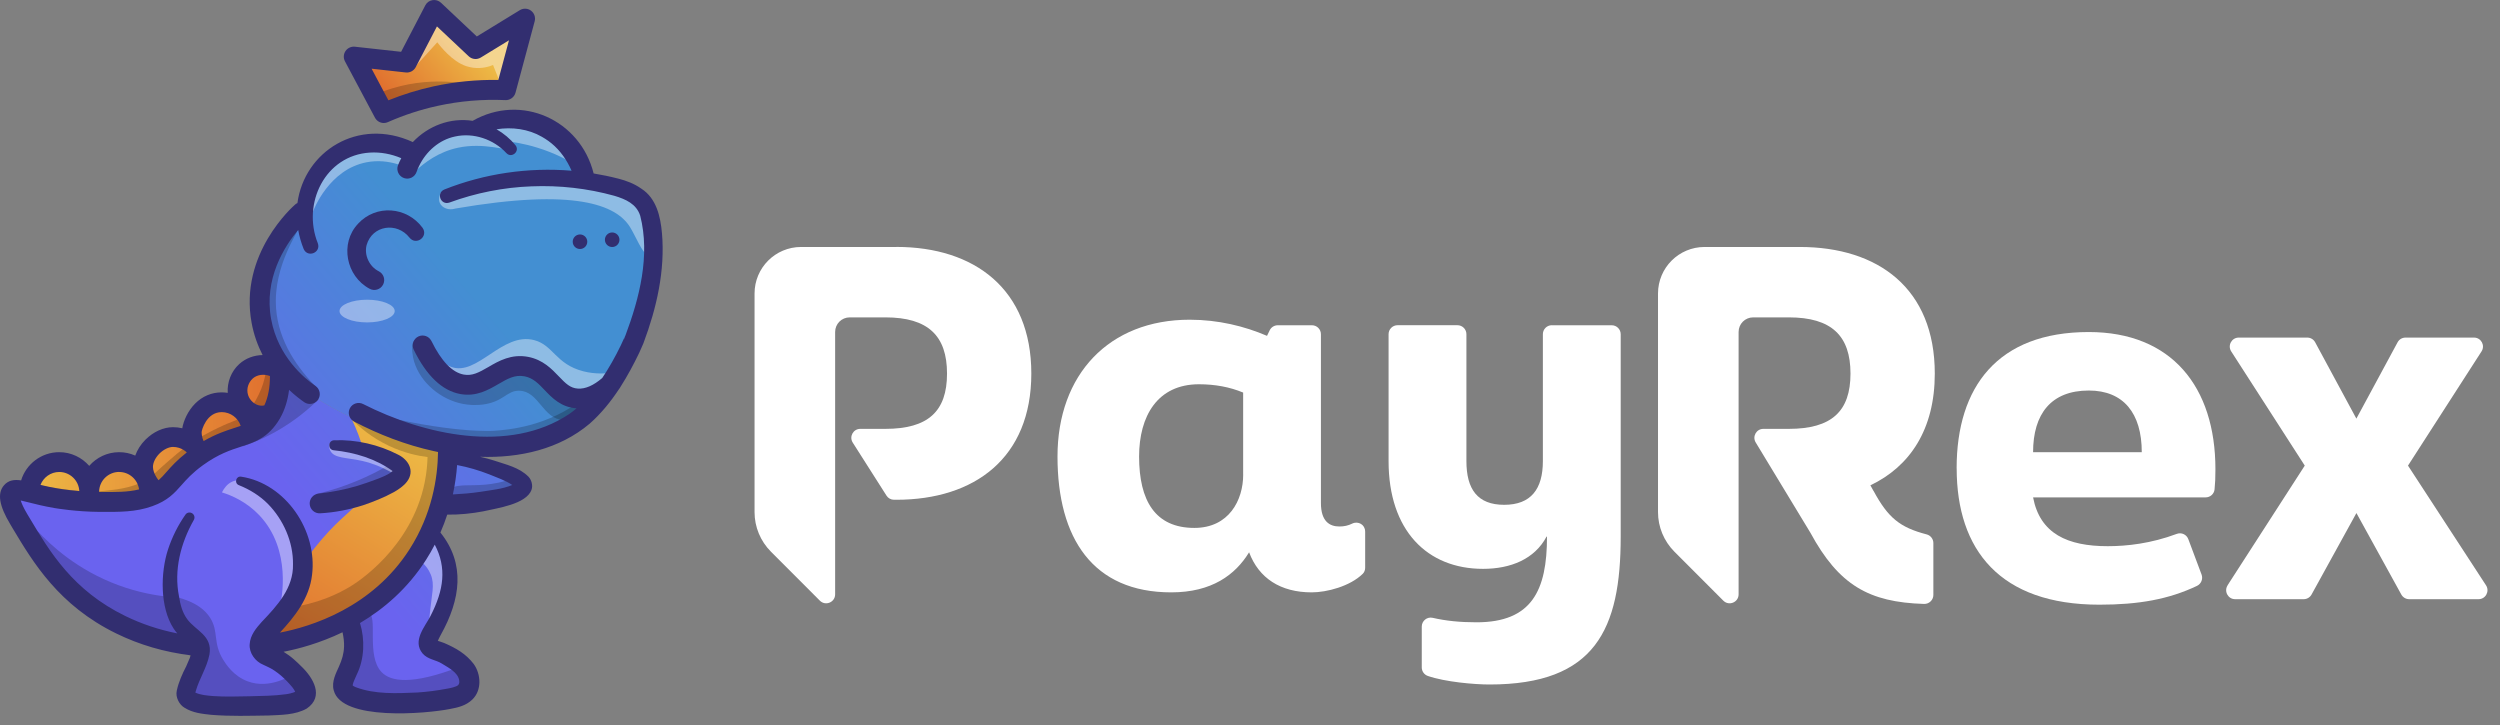<svg width="200" height="58" viewBox="0 0 200 58" fill="none" xmlns="http://www.w3.org/2000/svg">
<rect x="0" y="0" width="200" height="58" fill="#808080" stroke="none"/>
<path d="M41.785 38.919C41.712 39.562 39.737 39.847 38.352 40.051C37.09 40.238 36.027 40.275 35.298 40.275C35.074 40.926 34.85 41.578 34.63 42.229C34.915 42.706 35.29 43.419 35.591 44.339C35.929 45.369 36.239 46.318 36.023 47.43C35.946 47.821 35.868 47.906 35.107 49.552C34.728 50.362 34.431 51.026 34.239 51.462C34.655 51.714 35.229 52.081 35.885 52.561C37.595 53.811 37.68 54.235 37.689 54.447C37.709 55.025 37.241 55.542 36.866 55.786C36.328 56.133 35.738 56.092 35.526 56.08C31.849 55.831 27.691 56.467 27.442 55.322C27.418 55.216 27.414 55.021 27.63 54.724C27.911 54.096 28.294 53.029 28.298 51.669C28.298 50.798 28.147 50.069 27.992 49.539C27.039 49.987 25.919 50.443 24.64 50.839C23.374 51.229 22.205 51.486 21.179 51.653C23.871 53.665 24.457 54.553 24.437 54.98C24.437 55.037 24.384 55.856 24.384 55.856C24.384 55.856 23.781 56.047 23.732 56.059C22.869 56.328 21.554 56.442 21.554 56.442C18.662 56.691 17.18 56.544 16.068 56.316C15.567 56.214 14.899 56.047 14.773 55.611C14.679 55.29 14.916 54.968 15.034 54.801C15.404 54.259 15.84 53.355 16.06 51.795L14.468 51.649C12.155 51.062 8.75 49.833 5.586 47.129C5.586 47.129 2.69 44.653 1.049 40.478C0.858 39.994 0.67 39.448 0.927 39.106C1.64 38.161 4.543 40.389 8.99 40.148C10.289 40.079 11.931 39.969 13.352 38.866C14.284 38.145 14.244 37.676 15.441 36.772C16.312 36.113 16.573 36.178 18.748 35.062C21.053 33.881 21.415 33.47 21.57 33.278C22.421 32.224 22.531 30.924 22.511 30.077C22.38 29.861 22.246 29.609 22.103 29.32C25.675 32.737 30.594 35.017 36.104 35.481V37.005C38.116 36.846 39.517 37.343 40.291 37.709C40.845 37.97 41.838 38.438 41.781 38.91L41.785 38.919Z" fill="url(#paint0_linear_1_829)"/>
<path d="M22.356 29.051C22.055 29.023 20.959 28.953 20.035 29.699C19.779 29.906 18.919 30.599 19.021 31.568C19.074 32.077 19.375 32.439 19.542 32.614C19.302 32.484 18.223 31.918 16.981 32.313C16.663 32.415 15.617 32.745 15.266 33.742C15.05 34.361 15.209 34.928 15.291 35.164C14.896 35.099 14.273 35.05 13.544 35.213C12.982 35.339 12.436 35.461 12.004 35.933C11.45 36.544 11.446 37.33 11.454 37.587C11.243 37.42 10.611 36.964 9.72 36.972C8.229 36.988 7.398 38.283 7.337 38.381C7.089 38.112 6.401 37.448 5.305 37.257C4.886 37.184 3.929 37.013 3.077 37.628C2.361 38.141 2.145 38.902 2.088 39.155C3.367 39.627 4.466 39.871 5.256 40.002C6.706 40.246 9.048 40.617 11.52 39.753C12.497 39.411 13.153 38.996 13.348 38.87C14.325 38.23 14.655 37.709 15.287 37.11C16.757 35.718 17.404 36.247 19.701 34.691C20.902 33.877 21.697 33.327 22.173 32.272C22.751 30.981 22.519 29.695 22.348 29.055L22.356 29.051Z" fill="url(#paint1_linear_1_829)"/>
<path d="M30.708 9.043C31.816 8.551 33.205 8.046 34.846 7.687C37.053 7.203 38.996 7.146 40.47 7.211C40.983 5.305 41.496 3.399 42.005 1.493C40.686 2.299 39.362 3.11 38.043 3.916C36.939 2.878 35.836 1.839 34.732 0.801C34.003 2.202 33.274 3.603 32.545 4.999C31.132 4.845 29.719 4.686 28.306 4.531C29.104 6.034 29.906 7.537 30.704 9.039L30.708 9.043Z" fill="url(#paint2_linear_1_829)"/>
<path d="M28.156 33.563C29.764 36.996 29.467 38.845 28.832 39.912C28.253 40.882 27.374 41.236 25.716 43.174C24.906 44.123 24.315 44.97 23.941 45.549C23.652 46.526 23.159 47.813 22.287 49.173C21.611 50.232 20.89 51.054 20.271 51.669C21.909 51.519 25.647 50.949 29.182 48.159C34.529 43.936 35.348 37.844 35.486 36.573C35.421 35.889 35.36 35.205 35.295 34.52C34.484 34.292 33.588 34.085 32.615 33.922C30.957 33.645 29.451 33.555 28.152 33.563H28.156Z" fill="url(#paint3_linear_1_829)"/>
<path d="M27.239 35.665L31.067 36.499L32.228 37.949L30.294 39.167L25.732 40.393" fill="url(#paint4_linear_1_829)"/>
<path d="M52.008 20.764C51.922 22.372 51.812 24.164 51.035 26.42C50.632 27.585 50.09 29.116 48.807 30.753C48.282 31.429 47.435 32.488 45.973 33.38C44.612 34.211 43.403 34.471 42.356 34.687C41.029 34.96 38.85 35.237 36.105 34.769V35.489C30.595 35.025 25.676 32.745 22.104 29.328C21.778 28.672 21.44 27.841 21.2 26.856C20.935 25.752 20.496 23.855 21.151 21.607C21.864 19.163 23.473 17.689 24.206 17.094C24.206 16.728 24.206 14.451 25.989 12.887C27.415 11.637 29.105 11.609 29.732 11.601C31.247 11.576 32.399 12.093 32.961 12.395C33.263 11.955 33.902 11.157 35.002 10.587C36.569 9.776 38.06 9.968 38.569 10.057C38.805 9.964 41.77 8.856 44.25 10.55C46.034 11.772 46.628 13.8 46.697 14.048C46.763 14.276 46.799 14.468 46.824 14.606C47.219 14.598 47.793 14.622 48.453 14.773C48.889 14.871 50.546 15.249 51.454 16.357C52.175 17.233 52.126 18.422 51.996 20.768L52.008 20.764Z" fill="url(#paint5_linear_1_829)"/>
<g style="mix-blend-mode:multiply" opacity="0.2">
<path d="M33.046 28.591C33.405 30.358 34.989 31.792 36.732 32.244C37.632 32.476 38.385 32.395 38.642 32.362C40.299 32.142 40.535 31.234 41.545 31.258C43.121 31.295 43.423 33.519 45.068 33.608C46.351 33.677 47.654 32.399 47.552 32.17C47.512 32.081 47.239 32.114 46.954 32.17C46.546 32.134 45.915 32.028 45.247 31.678C43.777 30.9 43.806 29.87 42.617 29.393C41.924 29.116 41.24 29.275 39.872 29.597C37.514 30.146 37.294 30.835 36.345 30.668C34.419 30.322 33.637 27.096 33.136 27.28C32.924 27.357 32.936 28.049 33.046 28.595V28.591Z" fill="black"/>
</g>
<g style="mix-blend-mode:multiply" opacity="0.2">
<path d="M51.079 24.742C50.802 25.98 49.861 29.377 46.726 31.853C43.838 34.133 40.678 34.378 39.53 34.463C39.53 34.463 36.06 34.728 29.19 32.94C29.174 32.936 28.897 32.863 28.893 32.867C28.893 32.867 28.893 32.867 28.901 32.867C35.702 35.583 41.745 35.828 44.799 34.382C46.897 33.388 48.281 31.906 48.281 31.906C49.682 30.403 50.285 28.876 50.489 28.306C51.006 26.848 51.091 25.565 51.079 24.742Z" fill="black"/>
</g>
<g style="mix-blend-mode:multiply" opacity="0.2">
<path d="M25.484 31.951C24.454 32.965 23.004 34.133 21.069 35.046C20.495 35.314 19.941 35.534 19.416 35.714C20.536 33.954 21.652 32.199 22.772 30.44C23.676 30.945 24.58 31.45 25.484 31.951Z" fill="black"/>
</g>
<g style="mix-blend-mode:multiply" opacity="0.2">
<path d="M31.483 36.976C30.819 37.383 30.061 37.799 29.21 38.185C27.768 38.841 26.424 39.261 25.276 39.529C27.154 39.945 28.599 39.721 29.459 39.497C30.46 39.24 32.37 38.523 32.321 37.762C32.301 37.42 31.886 37.155 31.483 36.972V36.976Z" fill="black"/>
</g>
<g style="mix-blend-mode:multiply" opacity="0.2">
<path d="M35.885 39.269C36.329 38.65 37.412 38.906 38.866 38.768C39.428 38.715 40.234 38.585 41.191 38.238C41.668 38.487 41.896 38.715 41.884 38.927C41.851 39.391 40.633 39.774 38.231 40.071C37.502 40.157 36.777 40.242 36.048 40.328C35.934 40.197 35.82 40.063 35.706 39.932C35.702 39.753 35.722 39.493 35.885 39.269Z" fill="black"/>
</g>
<g style="mix-blend-mode:multiply" opacity="0.2">
<path d="M23.517 53.893C23.281 54.052 21.574 55.167 19.807 54.504C18.663 54.076 18.06 53.111 17.852 52.777C17.009 51.396 17.514 50.541 16.818 49.434C16.455 48.859 15.726 48.155 14.097 47.764C14.562 49.751 15.026 51.739 15.49 53.726C15.27 54.504 15.05 55.282 14.83 56.055C16.858 56.43 18.614 56.54 20.006 56.544C22.067 56.552 24.083 56.544 24.396 55.685C24.596 55.139 24.042 54.422 23.517 53.889V53.893Z" fill="black"/>
</g>
<g style="mix-blend-mode:multiply" opacity="0.2">
<path d="M36.845 53.319C32.92 54.842 31.262 54.524 30.533 53.775C29.259 52.459 30.277 49.258 29.47 49.018C29.157 48.924 28.758 49.328 28.456 49.702C28.11 51.791 27.768 53.881 27.422 55.966C29.45 56.414 31.205 56.544 32.598 56.552C34.752 56.564 36.414 56.54 36.988 55.522C37.387 54.813 37.098 53.901 36.845 53.323V53.319Z" fill="black"/>
</g>
<g style="mix-blend-mode:multiply" opacity="0.2">
<path d="M13.694 47.764C12.525 47.658 11.067 47.402 9.471 46.815C6.241 45.622 4.107 43.675 2.963 42.441C3.276 43.631 3.912 45.353 5.284 47.023C8.55 50.993 13.364 51.446 14.443 51.519C14.443 51.519 14.655 51.311 14.712 50.953C14.789 50.493 14.541 50.11 14.435 49.926C14.182 49.495 13.885 48.827 13.694 47.764Z" fill="black"/>
</g>
<g style="mix-blend-mode:multiply" opacity="0.2">
<path d="M34.997 34.83C32.651 34.292 30.367 33.877 28.155 33.559C28.742 34.158 29.715 35.005 31.12 35.669C32.33 36.239 33.429 36.467 34.203 36.565C34.191 37.066 34.142 37.77 33.975 38.593C32.908 43.858 28.514 46.619 28.094 46.876C27.141 47.462 25.423 48.334 22.979 48.627C22.079 49.808 21.061 51.343 21.493 51.889C22.185 52.765 26.514 50.997 29.626 48.342C34.04 44.579 35.388 39.566 35.759 37.896C36.015 36.744 36.117 35.77 36.166 35.107C35.779 35.013 35.388 34.919 34.993 34.83H34.997Z" fill="black"/>
</g>
<g style="mix-blend-mode:multiply" opacity="0.2">
<path d="M21.355 28.644C21.355 29.36 21.253 30.44 20.695 31.568C20.475 32.016 20.137 32.675 19.449 33.245C18.895 33.706 18.691 33.628 17.433 34.235C16.851 34.516 15.849 35.001 14.766 35.815C14.35 36.129 13.996 36.434 13.43 36.923C12.623 37.619 12.428 37.851 12.155 38.067C10.974 38.988 9.573 39.138 8.413 39.261C7.048 39.407 5.994 39.261 4.678 39.077C3.676 38.939 2.854 38.76 2.28 38.617C2.157 38.809 2.039 39.069 2.104 39.326C2.398 40.433 5.912 40.462 7.822 40.291C9.182 40.169 11.536 39.957 13.919 38.458C15.645 37.371 15.425 36.846 17.572 35.51C19.522 34.296 20.096 34.492 21.204 33.372C21.497 33.075 23.391 31.156 22.817 29.328C22.752 29.124 22.593 28.314 22.116 28.232C21.766 28.171 21.44 28.538 21.351 28.644H21.355Z" fill="black"/>
</g>
<g style="mix-blend-mode:multiply" opacity="0.2">
<path d="M23.855 18.194C24.087 18.32 21.827 21.118 22.087 24.673C22.283 27.341 23.83 29.499 25.419 31.091C25.186 31.283 24.844 31.494 24.437 31.494C22.645 31.49 20.576 27.406 20.939 23.785C21.277 20.434 23.635 18.076 23.859 18.194H23.855Z" fill="black"/>
</g>
<g style="mix-blend-mode:multiply" opacity="0.2">
<path d="M29.943 7.606C30.403 7.398 30.904 7.211 31.438 7.052C34.789 6.046 37.868 6.669 39.774 7.276C39.745 7.333 39.717 7.394 39.688 7.451C36.597 7.907 33.502 8.363 30.411 8.815L29.943 7.606Z" fill="black"/>
</g>
<g style="mix-blend-mode:overlay" opacity="0.4">
<path d="M46.212 13.287C45.431 12.798 44.351 12.236 42.999 11.817C41.912 11.479 40.926 11.324 40.128 11.255C39.79 11.084 39.452 10.917 39.11 10.745C38.776 10.668 38.446 10.587 38.112 10.509C40.242 11.409 40.715 11.743 40.674 11.87C40.596 12.11 38.739 11.369 36.642 11.817C35.115 12.142 33.963 12.989 33.172 13.743C32.639 13.425 31.145 12.635 29.332 12.981C26.323 13.556 25.101 16.748 25.011 16.997C24.722 17.787 24.743 18.296 24.653 18.288C24.445 18.271 23.94 15.355 25.468 13.429C25.928 12.851 26.429 12.541 26.697 12.374C29.23 10.815 32.309 11.874 33.026 12.142C33.409 11.686 34.439 10.583 36.154 10.147C37.106 9.907 37.929 9.955 38.463 10.033C38.752 9.898 41.004 8.88 43.378 10.049C45.394 11.039 46.078 12.908 46.212 13.287Z" fill="white"/>
</g>
<g style="mix-blend-mode:overlay" opacity="0.4">
<path d="M29.369 25.793C30.588 25.793 31.577 25.387 31.577 24.885C31.577 24.384 30.588 23.977 29.369 23.977C28.15 23.977 27.162 24.384 27.162 24.885C27.162 25.387 28.15 25.793 29.369 25.793Z" fill="white"/>
</g>
<g style="mix-blend-mode:overlay" opacity="0.4">
<path d="M51.82 17.579C51.967 18.756 52.093 20.214 51.78 20.299C51.442 20.393 50.827 18.825 50.375 18.125C49.283 16.431 46.074 15.018 36.435 16.683C35.897 16.858 35.364 16.634 35.189 16.243C35.022 15.873 35.229 15.486 35.258 15.437C35.832 15.205 36.622 14.924 37.579 14.675C38.573 14.419 40.422 14.032 43.472 14.109C47.402 14.211 50.297 14.284 51.397 16.137C51.706 16.659 51.8 17.192 51.824 17.583L51.82 17.579Z" fill="white"/>
</g>
<g style="mix-blend-mode:overlay" opacity="0.4">
<path d="M34.402 27.088C34.655 27.907 35.135 28.998 36.096 29.352C38.186 30.126 40.181 26.542 42.734 27.21C44.266 27.609 44.457 29.137 46.664 29.703C47.617 29.947 48.452 29.886 48.965 29.813C48.44 30.383 47.919 30.949 47.393 31.519C47.393 31.519 47.076 31.755 46.73 31.857C44.929 32.378 42.315 29.984 41.586 29.287C41.236 29.584 40.715 29.971 40.026 30.305C39.395 30.615 38.243 31.173 37.241 30.998C35.877 30.757 34.761 29.153 34.402 27.092V27.088Z" fill="white"/>
</g>
<g style="mix-blend-mode:overlay" opacity="0.4">
<path d="M26.392 35.461C26.242 35.673 26.405 36.015 26.421 36.051C26.731 36.682 27.704 36.589 28.962 36.87C30.803 37.285 31.756 38.169 31.858 38.014C31.959 37.864 31.051 36.988 29.972 36.349C28.636 35.554 26.755 34.944 26.392 35.461Z" fill="white"/>
</g>
<g style="mix-blend-mode:overlay" opacity="0.4">
<path d="M18.573 38.536C18.195 38.703 17.938 39.029 17.755 39.391C18.529 39.631 19.714 40.136 20.74 41.215C23.395 44.009 22.503 48.057 22.406 48.464C22.638 48.188 24.768 45.565 23.88 42.612C23.082 39.957 20.092 37.86 18.573 38.532V38.536Z" fill="white"/>
</g>
<g style="mix-blend-mode:overlay" opacity="0.4">
<path d="M33.262 44.591C34.011 45.088 34.316 45.609 34.459 45.956C34.805 46.803 34.536 47.475 34.365 49.311C34.288 50.142 34.264 50.814 34.26 51.221C34.606 50.83 36.161 48.973 36.007 46.261C35.897 44.339 34.984 42.999 34.585 42.482C34.145 43.182 33.706 43.887 33.262 44.587V44.591Z" fill="white"/>
</g>
<g style="mix-blend-mode:overlay" opacity="0.4">
<path d="M39.917 6.384C39.758 5.989 39.603 5.594 39.444 5.199C39.127 5.329 38.557 5.509 37.86 5.419C37.86 5.419 37.583 5.382 37.294 5.289C36.166 4.918 35.209 3.68 34.981 3.383C34.321 4.112 33.666 4.837 33.006 5.566C32.949 4.837 32.892 4.112 32.835 3.383L34.627 1.338L35.995 2.031L37.974 3.823L41.354 2.369L41.794 3.542C41.167 4.49 40.54 5.435 39.913 6.384H39.917Z" fill="white"/>
</g>
<path d="M52.956 18.65C52.842 17.347 52.521 15.865 51.299 15.087C50.725 14.684 50.093 14.451 49.491 14.297C48.831 14.126 48.163 13.987 47.491 13.877C46.42 9.585 41.708 7.447 37.811 9.666C36.023 9.389 34.252 10.069 33.026 11.365C28.628 9.345 24.344 12.138 23.794 16.243C23.737 16.272 23.68 16.304 23.627 16.349C23.444 16.508 19.111 20.316 20.129 25.83C20.308 26.799 20.625 27.654 21.008 28.404C20.324 28.416 19.656 28.656 19.139 29.124C18.496 29.707 18.162 30.578 18.219 31.429C18.06 31.405 17.901 31.389 17.738 31.389C16.932 31.389 16.195 31.698 15.612 32.285C15.03 32.867 14.68 33.665 14.582 34.26C14.342 34.203 14.093 34.174 13.845 34.174C13.075 34.174 12.269 34.541 11.63 35.18C11.255 35.555 10.982 35.995 10.819 36.447C10.424 36.271 9.992 36.174 9.536 36.174C8.579 36.174 7.724 36.597 7.138 37.269C6.551 36.601 5.696 36.174 4.739 36.174C3.306 36.174 2.088 37.127 1.689 38.43C1.139 38.352 0.683 38.41 0.325 38.817C-0.233 39.456 -0.075 40.446 0.821 41.94L1.009 42.258C2.654 45.007 4.702 48.432 9.304 50.68C11.157 51.588 13.161 52.17 15.266 52.427C15.238 52.504 15.205 52.586 15.168 52.675C15.099 52.854 14.969 53.148 14.892 53.315C14.594 53.889 14.285 54.573 14.142 55.253C14.02 55.766 14.342 56.377 14.753 56.613C15.421 57.037 16.166 57.106 16.903 57.187C18.483 57.314 19.933 57.261 21.477 57.24C22.474 57.191 23.623 57.204 24.535 56.687C25.964 55.721 25.048 54.206 24.111 53.315C23.928 53.127 23.721 52.936 23.529 52.765C23.277 52.537 22.988 52.329 22.686 52.142C23.883 51.91 25.586 51.453 27.402 50.582C27.488 50.969 27.536 51.352 27.524 51.726C27.508 52.276 27.365 52.769 27.117 53.323C26.901 53.815 26.502 54.532 26.698 55.224C27.317 57.688 34.069 57.106 36.019 56.715C36.642 56.601 37.29 56.446 37.783 55.966C38.56 55.224 38.487 53.942 37.897 53.119C37.265 52.292 36.463 51.844 35.555 51.449C35.376 51.376 35.188 51.323 35.026 51.266C35.083 51.123 35.197 50.916 35.262 50.79C36.838 47.971 37.257 45.121 35.233 42.604C35.445 42.123 35.624 41.643 35.779 41.171C36.752 41.183 37.738 41.085 38.687 40.902C39.741 40.653 42.103 40.348 42.519 39.187C42.653 38.841 42.511 38.377 42.287 38.145C41.525 37.371 40.45 37.163 39.505 36.837C39.143 36.724 38.776 36.626 38.406 36.544C41.554 36.65 44.738 35.95 47.178 33.889C48.09 33.083 48.851 32.142 49.519 31.132C49.568 31.071 49.613 31.01 49.645 30.941C50.199 30.073 50.688 29.157 51.132 28.237C51.23 28.029 51.38 27.691 51.466 27.483C51.478 27.455 51.486 27.422 51.494 27.394C51.49 27.414 51.486 27.43 51.486 27.43C52.529 24.637 53.221 21.639 52.956 18.638V18.65ZM20.198 30.297C20.56 29.967 21.102 29.898 21.595 30.081C21.599 31.002 21.448 31.788 21.147 32.431C21.049 32.452 20.947 32.46 20.854 32.452C20.414 32.415 19.99 32.056 19.848 31.608C19.677 31.079 19.905 30.57 20.202 30.301L20.198 30.297ZM17.734 32.969C18.443 32.969 19.045 33.433 19.257 34.068C19.111 34.121 18.952 34.17 18.781 34.227C18.088 34.451 17.27 34.716 16.288 35.286C16.256 35.213 16.223 35.139 16.203 35.066C16.183 34.997 16.13 34.773 16.13 34.573C16.13 34.419 16.52 32.969 17.738 32.969H17.734ZM12.745 36.296C13.079 35.962 13.499 35.754 13.841 35.754C14.004 35.754 14.167 35.779 14.321 35.828C14.59 35.913 14.798 36.056 14.944 36.194C14.163 36.805 13.694 37.33 13.316 37.762C13.088 38.023 12.896 38.234 12.684 38.418C12.587 38.3 12.505 38.173 12.436 38.039C12.371 37.909 12.24 37.644 12.236 37.355C12.236 37.017 12.428 36.618 12.749 36.292L12.745 36.296ZM9.532 37.758C10.347 37.758 11.019 38.365 11.125 39.151C10.225 39.375 9.276 39.37 7.952 39.358C7.944 39.358 7.936 39.358 7.928 39.358C7.928 38.475 8.649 37.754 9.536 37.754L9.532 37.758ZM4.739 37.758C5.598 37.758 6.303 38.438 6.344 39.285C5.358 39.204 4.658 39.086 4.617 39.077C4.087 38.988 3.635 38.886 3.24 38.792C3.473 38.19 4.055 37.758 4.743 37.758H4.739ZM34.455 49.254C33.999 50.142 32.965 51.258 33.808 52.28C34.24 52.769 34.846 52.773 35.347 53.086C35.873 53.416 36.61 53.775 36.732 54.406C36.756 54.553 36.76 54.707 36.654 54.805C36.52 54.947 36.007 55.057 35.722 55.102C34.952 55.249 34.174 55.347 33.392 55.4C31.739 55.469 30.004 55.562 28.449 54.972C28.339 54.927 28.253 54.874 28.233 54.854C28.221 54.846 28.225 54.85 28.225 54.85C28.212 54.825 28.212 54.842 28.229 54.736C28.269 54.565 28.408 54.267 28.546 53.954C29.153 52.728 29.206 51.16 28.799 49.845C30.692 48.721 32.598 47.108 34.085 44.783C34.341 44.38 34.574 43.976 34.781 43.573C35.751 45.418 35.506 47.202 34.455 49.25V49.254ZM41.236 39.004C41.236 39.004 41.244 39.016 41.248 39.016C41.252 39.024 41.248 39.024 41.236 39.004ZM40.979 38.8C40.194 39.13 39.285 39.204 38.434 39.346C37.697 39.456 36.964 39.517 36.231 39.554C36.41 38.723 36.516 37.933 36.569 37.204C37.449 37.371 38.304 37.623 39.139 37.949C39.762 38.202 40.446 38.438 40.983 38.8H40.979ZM50.012 26.868L49.959 27.157C49.943 27.08 49.992 26.933 50 26.897C49.584 27.85 49.096 28.782 48.55 29.666C48.428 29.857 48.306 30.053 48.179 30.24C47.483 30.839 46.827 31.128 46.229 31.087C45.626 31.047 45.272 30.704 44.702 30.106C44.136 29.515 43.435 28.778 42.254 28.55C40.906 28.294 39.892 28.88 39.078 29.357C38.292 29.813 37.774 30.085 37.107 29.967C36.178 29.8 35.307 28.896 34.517 27.284C34.325 26.893 33.853 26.73 33.462 26.921C33.071 27.113 32.908 27.585 33.099 27.976C34.121 30.065 35.376 31.258 36.826 31.523C38.1 31.751 39.041 31.205 39.872 30.725C40.609 30.297 41.191 29.959 41.961 30.106C42.645 30.236 43.073 30.684 43.565 31.201C44.152 31.816 44.881 32.582 46.123 32.667C45.936 32.826 45.744 32.981 45.541 33.119C40.719 36.337 33.902 34.785 29.055 32.325C28.669 32.126 28.192 32.276 27.992 32.659C27.789 33.046 27.94 33.523 28.326 33.726C30.334 34.773 32.468 35.595 34.7 36.088C34.814 36.113 34.928 36.137 35.042 36.161C35.013 38.247 34.561 41.13 32.765 43.94C29.772 48.623 24.869 50.134 22.393 50.61C23.57 49.34 24.747 47.874 24.963 46C25.411 42.474 22.865 38.678 19.294 38.133C18.878 38.063 18.72 38.654 19.102 38.809C19.99 39.163 20.788 39.664 21.428 40.307C22.678 41.578 23.464 43.361 23.44 45.145C23.48 47.043 22.181 48.452 20.931 49.759C20.499 50.244 20.019 50.81 19.974 51.531C19.913 52.243 20.434 52.928 21.053 53.176L21.399 53.339C22.177 53.689 22.869 54.357 23.387 54.98C23.497 55.123 23.574 55.241 23.615 55.347C23.448 55.424 23.053 55.526 22.845 55.542C21.921 55.672 20.915 55.676 19.962 55.701C18.964 55.721 17.983 55.75 17.046 55.685C16.573 55.644 16.036 55.603 15.629 55.408C15.641 55.359 15.657 55.306 15.674 55.245C15.967 54.251 16.545 53.42 16.757 52.358C17.017 50.834 15.645 50.456 14.973 49.527C14.59 49.006 14.419 48.362 14.321 47.711C13.898 45.605 14.456 43.447 15.507 41.594C15.608 41.419 15.559 41.191 15.388 41.073C15.209 40.947 14.961 40.987 14.835 41.171C14.24 42.018 13.772 42.958 13.442 43.956C12.835 45.813 12.786 48.582 13.882 50.272C13.971 50.415 14.073 50.545 14.183 50.672C12.725 50.382 11.328 49.918 10.013 49.275C5.83 47.23 3.998 44.168 2.381 41.46L2.19 41.142C1.884 40.633 1.73 40.271 1.656 40.038C1.839 40.079 2.068 40.136 2.283 40.189C2.792 40.319 3.489 40.495 4.36 40.645C4.535 40.674 6.107 40.938 7.956 40.951C9.577 40.959 10.856 40.971 12.183 40.495C13.417 40.055 13.951 39.452 14.513 38.817C14.916 38.361 15.376 37.839 16.235 37.216C17.477 36.32 18.435 36.007 19.282 35.734C19.681 35.604 20.072 35.477 20.45 35.298C20.454 35.298 20.463 35.294 20.467 35.29C21.012 35.033 21.534 34.671 22.018 34.04C22.153 33.869 22.271 33.685 22.385 33.494C22.393 33.482 22.401 33.465 22.409 33.449C22.78 32.798 23.02 32.04 23.126 31.189C23.602 31.637 24.038 31.967 24.344 32.179C24.482 32.272 24.637 32.317 24.792 32.317C25.044 32.317 25.288 32.199 25.443 31.975C25.692 31.617 25.598 31.124 25.24 30.875C24.356 30.269 22.246 28.538 21.692 25.541C21.09 22.287 22.78 19.676 23.855 18.398C23.945 18.894 24.087 19.404 24.291 19.917C24.616 20.654 25.704 20.206 25.423 19.456C24.152 16.276 26.009 12.423 29.597 12.207C30.448 12.155 31.311 12.318 32.102 12.655C32.008 12.831 31.922 13.014 31.845 13.205C31.674 13.629 31.902 14.113 32.338 14.252C32.753 14.386 33.197 14.154 33.331 13.739C33.376 13.6 33.454 13.421 33.535 13.262C34.093 12.11 35.136 11.185 36.402 10.921C37.872 10.591 39.485 11.136 40.511 12.248C40.935 12.696 41.623 12.098 41.236 11.617C40.816 11.108 40.299 10.672 39.721 10.342C40.963 10.147 42.266 10.314 43.354 10.945C43.423 10.978 43.557 11.059 43.618 11.104C43.781 11.206 43.969 11.344 44.119 11.466C44.82 12.041 45.361 12.814 45.724 13.657C42.275 13.372 38.764 13.881 35.547 15.16C34.871 15.449 35.262 16.439 35.946 16.207C38.055 15.433 40.279 14.989 42.511 14.908C44.746 14.814 46.99 15.066 49.141 15.661C50.061 15.938 50.912 16.308 51.218 17.261C52.028 20.438 51.16 23.842 50.024 26.868H50.012Z" fill="#322E70"/>
<path d="M46.4 18.756C46.078 18.756 45.817 19.017 45.817 19.338C45.817 19.66 46.078 19.921 46.4 19.921C46.721 19.921 46.982 19.66 46.982 19.338C46.982 19.017 46.721 18.756 46.4 18.756Z" fill="#322E70"/>
<path d="M48.974 18.597C48.652 18.597 48.392 18.858 48.392 19.18C48.392 19.501 48.652 19.762 48.974 19.762C49.296 19.762 49.556 19.501 49.556 19.18C49.556 18.858 49.296 18.597 48.974 18.597Z" fill="#322E70"/>
<path d="M28.64 17.905C27.162 19.469 27.688 22.099 29.561 23.097C29.948 23.313 30.445 23.166 30.648 22.767C30.848 22.381 30.697 21.904 30.306 21.704C29.557 21.334 29.117 20.422 29.329 19.603C29.781 18.019 31.756 17.738 32.754 19.004C33.291 19.684 34.305 18.923 33.8 18.218C32.542 16.524 30.078 16.333 28.636 17.905H28.64Z" fill="#322E70"/>
<path d="M26.726 35.221C26.226 35.245 26.205 35.974 26.702 36.023C28.384 36.194 30.054 36.699 31.41 37.685C31.076 37.978 30.546 38.178 30.102 38.349C29.614 38.532 29.088 38.719 28.584 38.87C27.573 39.171 26.531 39.367 25.476 39.489C25.065 39.534 24.751 39.896 24.776 40.319C24.8 40.755 25.171 41.089 25.607 41.065C26.775 41 27.944 40.776 29.068 40.413C29.911 40.124 30.713 39.806 31.507 39.371C31.849 39.175 32.277 38.902 32.558 38.532C33.202 37.681 32.684 36.789 31.858 36.377C30.282 35.563 28.486 35.152 26.735 35.221H26.726ZM31.475 37.77C31.475 37.77 31.467 37.754 31.463 37.746C31.483 37.77 31.487 37.786 31.475 37.77Z" fill="#322E70"/>
<path d="M30 9.418C30.142 9.687 30.419 9.841 30.704 9.841C30.814 9.841 30.924 9.821 31.026 9.772C32.309 9.206 33.649 8.766 35.013 8.469C36.785 8.082 38.609 7.927 40.429 8.009C40.8 8.025 41.142 7.781 41.24 7.418L42.775 1.701C42.861 1.383 42.742 1.049 42.482 0.854C42.221 0.658 41.867 0.642 41.586 0.813L38.145 2.918L35.278 0.218C35.094 0.047 34.842 -0.03 34.598 0.011C34.349 0.051 34.138 0.206 34.023 0.43L32.089 4.144L28.391 3.737C28.094 3.704 27.809 3.839 27.642 4.083C27.475 4.327 27.459 4.645 27.597 4.906L29.996 9.414L30 9.418ZM32.46 5.798C32.789 5.834 33.103 5.663 33.258 5.374L34.956 2.112L37.497 4.503C37.758 4.751 38.153 4.792 38.462 4.604L40.718 3.224L39.867 6.396C38.124 6.364 36.381 6.539 34.679 6.909C33.453 7.178 32.244 7.553 31.071 8.025L29.727 5.496L32.464 5.798H32.46Z" fill="#322E70"/>
<path d="M109.213 42.51V45.418C109.213 45.597 109.152 45.776 109.022 45.903C108.004 46.904 106.147 47.389 104.937 47.389C102.433 47.389 100.702 46.249 99.928 44.184C98.825 45.988 96.943 47.389 93.701 47.389C87.438 47.389 84.6 43.08 84.6 36.52C84.6 29.959 88.725 25.577 95.172 25.577C97.456 25.577 99.558 26.094 101.362 26.868L101.573 26.428C101.692 26.18 101.944 26.021 102.221 26.021H104.958C105.353 26.021 105.674 26.343 105.674 26.738V40.242C105.674 41.716 106.375 42.119 107.149 42.119C107.535 42.119 107.857 42.046 108.179 41.887C108.655 41.655 109.209 41.977 109.209 42.506L109.213 42.51ZM99.452 37.961V31.405C98.385 30.961 97.204 30.741 95.917 30.741C92.602 30.741 91.128 33.282 91.128 36.524C91.128 40.059 92.419 42.233 95.55 42.233C98.311 42.233 99.456 40.022 99.456 37.961H99.452Z" fill="white"/>
<path d="M124.146 26.021H128.94C129.335 26.021 129.656 26.343 129.656 26.738V42.934C129.656 50.337 127.628 54.76 119.158 54.76C117.952 54.76 115.615 54.557 114.226 54.076C113.937 53.974 113.741 53.705 113.741 53.396V50.126C113.741 49.67 114.165 49.324 114.609 49.425C115.672 49.67 116.796 49.784 118.123 49.784C122.546 49.784 123.76 47.242 123.76 42.93H123.723C122.766 44.734 120.848 45.508 118.641 45.508C114.181 45.508 111.086 42.449 111.086 36.886V26.734C111.086 26.339 111.408 26.017 111.803 26.017H116.596C116.991 26.017 117.313 26.339 117.313 26.734V36.886C117.313 39.134 118.197 40.385 120.335 40.385C122.473 40.385 123.43 39.13 123.43 36.886V26.734C123.43 26.339 123.751 26.017 124.146 26.017V26.021Z" fill="white"/>
<path d="M71.71 19.758H64.086C62.03 19.758 60.364 21.423 60.364 23.48V40.971C60.364 42.156 60.837 43.292 61.672 44.131L65.589 48.053C66.041 48.505 66.811 48.183 66.811 47.548V26.555C66.811 25.911 67.332 25.39 67.976 25.39H70.826C74.251 25.39 75.762 26.864 75.762 29.886C75.762 32.908 74.251 34.309 70.826 34.309H68.823C68.257 34.309 67.915 34.932 68.22 35.408L70.92 39.651C71.05 39.859 71.278 39.981 71.523 39.981H71.71C77.973 39.981 82.506 36.63 82.506 29.886C82.506 23.142 77.973 19.754 71.71 19.754V19.758Z" fill="white"/>
<path d="M156.53 37.469C156.53 30.949 159.809 26.563 167.102 26.563C173.732 26.563 177.234 30.949 177.234 37.542C177.234 38.23 177.214 38.654 177.165 39.151C177.129 39.513 176.819 39.79 176.453 39.79H162.647C163.201 42.702 165.408 43.695 168.617 43.695C170.148 43.695 172.075 43.484 174.143 42.71C174.514 42.571 174.925 42.759 175.064 43.129L176.127 45.968C176.257 46.318 176.094 46.709 175.756 46.872C173.5 47.943 171.101 48.375 167.953 48.375C159.996 48.375 156.534 43.993 156.534 37.469H156.53ZM171.342 36.178C171.342 33.046 169.867 31.242 167.106 31.242C164.085 31.242 162.647 33.119 162.647 36.178H171.342Z" fill="white"/>
<path d="M178.203 46.827L184.381 37.249L178.496 28.11C178.191 27.634 178.533 27.007 179.099 27.007H184.58C184.845 27.007 185.085 27.149 185.212 27.381L188.51 33.49L191.809 27.381C191.935 27.149 192.176 27.007 192.44 27.007H197.922C198.488 27.007 198.83 27.634 198.524 28.11L192.64 37.249L198.883 46.827C199.192 47.304 198.85 47.935 198.284 47.935H192.733C192.473 47.935 192.233 47.792 192.106 47.564L188.514 41.044L184.923 47.564C184.796 47.792 184.556 47.935 184.295 47.935H178.81C178.244 47.935 177.902 47.308 178.207 46.831L178.203 46.827Z" fill="white"/>
<path d="M149.876 39.269L149.631 38.825C152.792 37.322 154.783 34.353 154.783 29.89C154.783 23.073 150.25 19.758 143.987 19.758H136.364C134.307 19.758 132.641 21.423 132.641 23.48V40.971C132.641 42.156 133.114 43.292 133.949 44.131L137.866 48.053C138.318 48.505 139.088 48.183 139.088 47.548V26.555C139.088 25.911 139.609 25.39 140.253 25.39H143.103C146.528 25.39 148.039 26.864 148.039 29.886C148.039 32.908 146.528 34.309 143.103 34.309H141.067C140.509 34.309 140.167 34.919 140.456 35.396L144.83 42.616C147.102 46.803 149.505 48.183 153.928 48.314C154.331 48.326 154.669 48 154.669 47.597V43.443C154.669 43.117 154.445 42.832 154.131 42.751C151.981 42.193 151.041 41.415 149.88 39.265L149.876 39.269Z" fill="white"/>
<defs>
<linearGradient id="paint0_linear_1_829" x1="53.53" y1="17.99" x2="16.854" y2="49.185" gradientUnits="userSpaceOnUse">
<stop offset="0.11" stop-color="#438FD2"/>
<stop offset="0.77" stop-color="#6A63EF"/>
</linearGradient>
<linearGradient id="paint1_linear_1_829" x1="2.096" y1="34.667" x2="22.552" y2="34.667" gradientUnits="userSpaceOnUse">
<stop stop-color="#EDB945"/>
<stop offset="1" stop-color="#E06D2E"/>
</linearGradient>
<linearGradient id="paint2_linear_1_829" x1="37.416" y1="3.216" x2="31.421" y2="8.481" gradientUnits="userSpaceOnUse">
<stop stop-color="#EDB945"/>
<stop offset="1" stop-color="#E06D2E"/>
</linearGradient>
<linearGradient id="paint3_linear_1_829" x1="36.891" y1="28.51" x2="21.921" y2="52.675" gradientUnits="userSpaceOnUse">
<stop offset="0.27" stop-color="#EDB945"/>
<stop offset="1" stop-color="#E06D2E"/>
</linearGradient>
<linearGradient id="paint4_linear_1_829" x1="52.83" y1="17.164" x2="16.154" y2="48.358" gradientUnits="userSpaceOnUse">
<stop offset="0.11" stop-color="#438FD2"/>
<stop offset="0.77" stop-color="#6A63EF"/>
</linearGradient>
<linearGradient id="paint5_linear_1_829" x1="48.742" y1="12.358" x2="12.066" y2="43.553" gradientUnits="userSpaceOnUse">
<stop offset="0.32" stop-color="#438FD2"/>
<stop offset="0.88" stop-color="#6A63EF"/>
</linearGradient>
</defs>
</svg>
